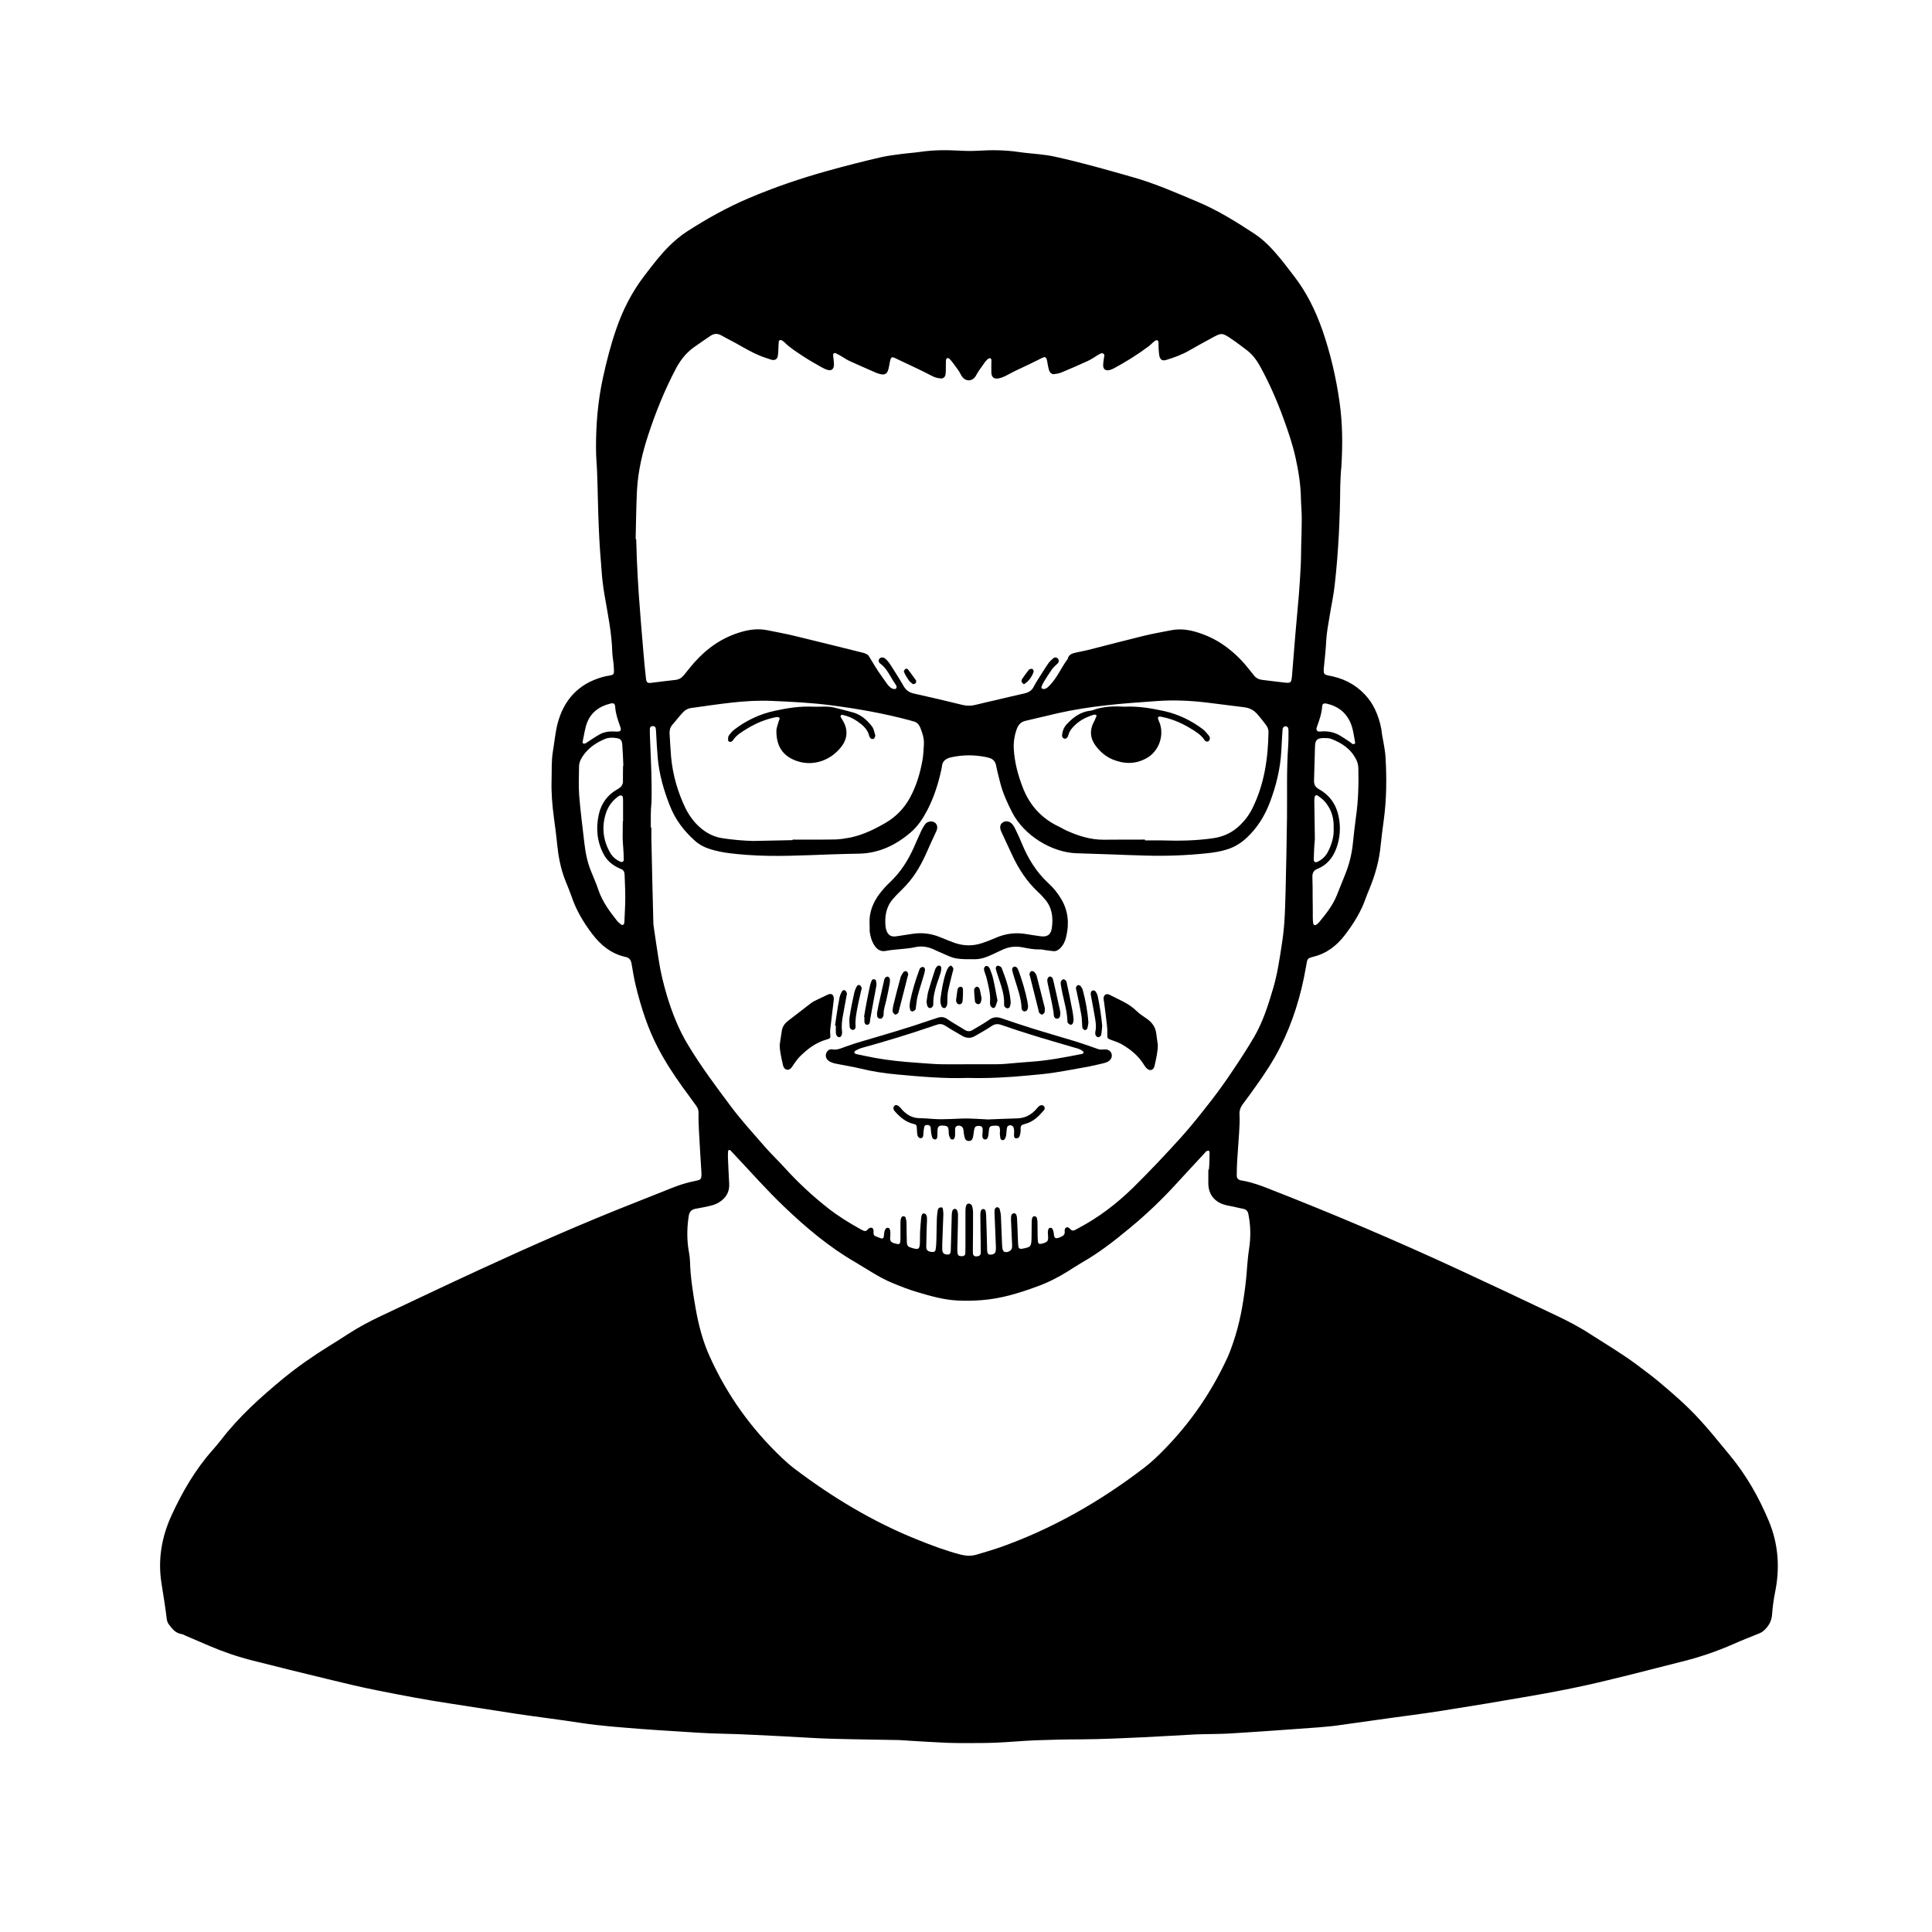 <?xml version="1.0" encoding="utf-8"?>
<!-- Generator: Adobe Illustrator 26.1.0, SVG Export Plug-In . SVG Version: 6.00 Build 0)  -->
<svg version="1.1" id="Layer_1" xmlns="http://www.w3.org/2000/svg" xmlns:xlink="http://www.w3.org/1999/xlink" x="0px" y="0px"
	 viewBox="0 0 1400 1400" style="enable-background:new 0 0 1400 1400;" xml:space="preserve">
<g id="YTdj0p_00000087381763991816998600000014683930293720435595_">
	<g>
		<path d="M971.2,351.9c-0.2,24-1.3,48-4,71.8c-0.8,7.6-2.5,15.1-3.7,22.7c-1,6.1-2.2,12.2-2.5,18.3c-0.3,6.5-1.1,12.9-1.7,19.4
			c0,0.5-0.1,1-0.1,1.5c0,2.6,0.5,3.2,2.9,3.8c1.3,0.3,2.6,0.5,3.9,0.8c10.3,2.4,18.8,7.6,25.4,15.8c2.7,3.4,4.8,7.2,6.4,11.3
			c1.9,4.8,3.2,9.8,3.7,15c0.2,1.7,0.6,3.3,0.9,4.9c0.6,3.8,1.4,7.6,1.6,11.4c0.9,15.3,0.8,30.6-1.3,45.9
			c-0.8,5.9-1.6,11.9-2.2,17.9c-1,11.1-4,21.6-8.2,31.8c-0.8,2-1.7,4-2.4,6c-3.4,10.1-8.9,18.9-15.3,27.3c-6,7.8-13.3,13.5-23,15.8
			c-0.6,0.2-1.3,0.4-1.9,0.6c-1.5,0.3-2.3,1.3-2.6,2.7c-0.3,1.5-0.5,3-0.8,4.4c-3.5,20.2-9.4,39.5-18.6,57.8
			c-5.1,10.1-11.4,19.6-18,28.8c-3,4.2-6,8.4-9.1,12.5c-1.8,2.4-2.6,4.8-2.4,7.9c0.3,4.3-0.1,8.7-0.3,13c-0.4,6.8-1,13.6-1.4,20.4
			c-0.2,3.5-0.3,7-0.3,10.5c0,1.7,0.8,2.8,2.5,3.3c0.6,0.2,1.3,0.3,2,0.4c6.8,1.2,13.2,3.6,19.5,6.1c46.1,18,91.7,37.4,136.6,58.2
			c23.6,10.9,47.1,22,70.6,33.2c8.7,4.1,17.3,8.6,25.4,13.9c11.2,7.2,22.7,14,33.4,22c5.3,4,10.7,7.9,15.8,12.2
			c10.5,8.8,20.8,17.7,30,27.9c2.9,3.2,5.8,6.4,8.6,9.8c4.2,5,8.3,10,12.4,15c12.2,14.6,21.5,30.9,28.8,48.4
			c6.9,16.6,8.1,33.9,4.5,51.5c-1.1,5.4-1.8,10.9-2.2,16.3c-0.4,4.9-2.6,8.5-6.1,11.6c-0.9,0.8-1.9,1.4-2.9,1.8
			c-6.3,2.6-12.7,5-18.9,7.8c-12.5,5.5-25.5,9.9-38.8,13.1c-11.8,2.9-23.6,6.1-35.4,9c-11.5,2.8-22.9,5.7-34.5,8.2
			c-12.5,2.7-25.1,5.1-37.8,7.3c-21.7,3.8-43.3,7.4-65,10.8c-15.1,2.4-30.3,4.2-45.5,6.4c-10.2,1.4-20.4,2.9-30.7,4.3
			c-4.3,0.6-8.6,0.9-12.9,1.3c-11.1,0.8-22.3,1.6-33.4,2.4c-10.6,0.7-21.3,1.5-31.9,2.1c-7.8,0.4-15.7,0.3-23.5,0.6
			c-12.1,0.6-24.3,1.4-36.4,2c-15.6,0.7-31.3,1.5-47,1.6c-11.2,0-22.3,0.3-33.5,0.7c-9.3,0.4-18.6,1.3-27.9,1.7
			c-7.2,0.3-14.3,0.3-21.5,0.3c-4.8,0-9.7,0-14.5-0.2c-9-0.4-18-1-26.9-1.5c-2.7-0.2-5.3-0.4-8-0.5c-16.8-0.3-33.7-0.5-50.5-1
			c-10.3-0.3-20.6-1.1-30.9-1.6c-15.5-0.7-31-1.7-46.4-2c-11.5-0.2-23-1.1-34.4-1.8c-8-0.5-16-1-23.9-1.6
			c-14.9-1.2-29.9-2.2-44.7-4.5c-15.3-2.4-30.7-4.2-46-6.5c-15.5-2.3-30.9-4.9-46.4-7.2c-18.3-2.7-36.5-6.2-54.6-9.8
			c-12.1-2.4-24.1-5.3-36-8.2c-18-4.3-35.9-8.8-53.8-13.3c-10.8-2.7-21.4-6.3-31.7-10.7c-5.7-2.4-11.3-4.9-17-7.3
			c-1.1-0.5-2.1-1.1-3.3-1.3c-4.4-0.7-6.8-3.9-9.2-7.1c-0.8-1.1-1.4-2.7-1.5-4.2c-1-8.6-2.5-17.1-3.8-25.7
			c-2.7-17.1,0.2-33.6,7.4-49.2c7.8-17,17.2-33.1,29.7-47.2c2.1-2.4,4.2-4.8,6.1-7.3c12.9-16.8,28.5-30.8,44.7-44.2
			c10.6-8.7,21.8-16.5,33.4-23.7c4.7-2.9,9.3-5.8,13.9-8.8c7.7-5,15.8-9.3,24.1-13.2c24-11.3,47.9-22.7,72-33.8
			c36.9-17,74.1-33.4,112-48.3c9-3.5,18-7.2,26.9-10.7c5.3-2.1,10.7-3.8,16.3-4.9c1-0.2,2-0.4,2.9-0.7c1-0.3,1.7-1.1,1.8-2.2
			c0.1-1,0.2-2,0.1-3c-0.6-10.1-1.3-20.3-1.8-30.4c-0.2-4.3-0.4-8.6-0.3-13c0.1-2.2-0.7-3.9-1.9-5.5c-3.2-4.5-6.5-8.9-9.7-13.3
			c-6.5-9.1-12.6-18.4-17.8-28.4c-7.4-14.1-12.2-29.2-16-44.6c-1.3-5.3-2.2-10.8-3.1-16.2c-0.5-2.8-1.5-4.5-4.5-5.1
			c-10.3-2.3-17.8-8.4-24.1-16.7c-6.2-8.2-11.4-16.8-14.7-26.5c-1.5-4.2-3.2-8.4-4.9-12.6c-3.3-8.4-4.9-17.3-5.8-26.2
			c-0.6-6.3-1.5-12.6-2.3-18.8c-1.2-9.1-2-18.2-1.7-27.4c0.2-7-0.2-14,1-21c1.1-6.6,1.7-13.3,3.3-19.7c4.5-17.3,15.1-29,32.6-33.9
			c0.8-0.2,1.6-0.4,2.4-0.6c6.3-1.2,6.2-0.2,5.7-7.8c-0.2-3.2-0.9-6.3-1-9.4c-0.4-14.2-3.3-28.1-5.7-42c-0.9-5.4-1.6-10.9-2-16.4
			c-0.9-10.8-1.7-21.6-2.1-32.4c-0.6-13.2-0.7-26.3-1.2-39.5c-0.2-5.7-0.8-11.3-0.8-17c-0.1-17.5,1.3-34.9,5.1-52.1
			c2.6-11.9,5.6-23.6,9.6-35.1c4.8-14,11.5-27,20.5-38.7c5.6-7.3,11.1-14.6,17.6-21.1c4.2-4.1,8.6-7.9,13.5-11
			c14.2-9.1,28.8-17.3,44.4-23.9c18.6-7.9,37.6-14.4,57.1-19.8c12.9-3.6,25.8-6.9,38.8-9.9c4.5-1,9.2-1.6,13.8-2.2
			c5-0.7,10-1,14.9-1.7c9-1.3,17.9-1.4,26.9-0.9c5,0.3,10,0.4,15,0.1c9.7-0.6,19.3-0.5,28.9,0.9c5.1,0.8,10.3,1.1,15.4,1.7
			c3.6,0.4,7.3,0.9,10.9,1.7c19.2,4.2,38.1,9.6,57,15c16.1,4.6,31.3,11.3,46.7,17.8c14.5,6.1,27.8,14.4,40.9,23
			c7,4.6,12.8,10.7,18.1,17.1c3.6,4.3,7,8.9,10.5,13.4c9.2,11.8,15.7,25.1,20.7,39.2c5.9,17.1,10,34.6,12.5,52.4
			c2.2,15.5,2.3,31.2,1.3,46.9C971.5,342.9,971.4,347.4,971.2,351.9z M460.6,390.6c0.1,0,0.3,0,0.4,0c0.2,5,0.3,10,0.5,15
			c0.4,8.5,0.8,17,1.4,25.4c1,14.1,2.2,28.2,3.4,42.3c0.5,6.1,1.1,12.3,1.8,18.4c0.3,2.8,1.1,3.5,3.9,3.1c5.8-0.7,11.6-1.5,17.4-2.1
			c2.7-0.3,4.6-1.5,6.3-3.6c2.4-3,4.8-6,7.3-8.9c9.4-10.6,20.6-18.4,34.3-22.3c6.2-1.8,12.4-2.5,18.8-1.2c6.9,1.4,13.7,2.6,20.5,4.3
			c15.7,3.8,31.4,7.7,47.1,11.6c1.1,0.3,2.3,0.5,3.4,1c0.9,0.4,1.9,0.9,2.4,1.7c2.3,3.6,4.4,7.4,6.8,11c2.2,3.3,4.6,6.5,6.9,9.8
			c0.6,0.8,1.3,1.5,2.1,2.1c1.5,1.2,3.5,1.5,4.1,0.6c0.8-1.2-0.1-2.3-0.7-3.2c-3.5-5-5.7-11-10.9-14.8c-1.3-0.9-1.3-2.5-0.5-3.5
			c0.9-1,2.3-1.2,3.6-0.4c0.7,0.4,1.4,1,1.9,1.6c1,1.1,1.9,2.3,2.7,3.6c3.1,4.9,6.3,9.8,9.2,14.9c1.7,3,3.9,4.7,7.2,5.5
			c11.9,2.6,23.7,5.4,35.5,8.3c3.2,0.8,6.2,0.8,9.4,0c4.5-1.1,9.1-2.2,13.6-3.2c7.3-1.7,14.6-3.5,21.9-5.1c3.2-0.7,5.5-2.2,6.9-5.1
			c0.8-1.6,1.8-3.2,2.8-4.8c2.5-3.9,4.9-7.9,7.6-11.8c1-1.5,2.4-2.7,3.8-3.9c1-0.8,2.4-0.5,3.2,0.3c0.9,1,0.8,2.6-0.2,3.6
			c-0.3,0.4-0.8,0.6-1.1,1c-1,1.1-2.2,2-3,3.2c-2,2.9-3.9,5.8-5.7,8.8c-0.7,1.1-1.3,2.3-1.8,3.6c-0.5,1.1,0.3,1.9,1.5,1.9
			c2-0.1,3.2-1.5,4.5-2.8c5.4-5.6,8.3-12.9,12.9-19c0.7-3.2,3.2-4,5.9-4.6c3.7-0.8,7.5-1.5,11.2-2.5c12.6-3.2,25.2-6.5,37.8-9.6
			c6.6-1.6,13.4-2.8,20.1-4.1c5.7-1.1,11.3-0.6,16.8,0.9c8,2.2,15.3,5.6,22,10.4c6.1,4.4,11.6,9.5,16.3,15.4c1.6,2,3.2,3.8,4.7,5.8
			c1.6,2.2,3.7,3.2,6.3,3.5c5,0.6,9.9,1.2,14.9,1.8c5.8,0.7,6.1,0.6,6.6-5.5c0.8-9.5,1.5-18.9,2.3-28.4c0.8-9.8,1.8-19.6,2.6-29.4
			c0.5-6.6,1-13.3,1.3-19.9c0.3-5.3,0.3-10.7,0.4-16c0.2-6.5,0.4-13,0.4-19.5c0-5-0.5-10-0.6-15c-0.2-9.9-1.8-19.6-3.9-29.2
			c-2.1-9.5-5.2-18.6-8.5-27.7c-4.9-13.5-10.6-26.6-17.6-39.2c-2.3-4.1-5.2-7.8-8.9-10.7c-3.7-2.8-7.4-5.7-11.3-8.3
			c-7.1-4.8-7.2-4.7-14.9-0.5c-5.4,2.9-10.8,5.9-16.2,9c-5.1,2.9-10.6,4.9-16.2,6.6c-2.9,0.9-4.4,0-5.1-3c-0.3-1.6-0.4-3.3-0.5-5
			c-0.1-1.5,0-3-0.1-4.5c-0.1-1.8-1.2-2.3-2.7-1.2c-1.6,1.2-2.9,2.7-4.5,3.9c-7.9,5.9-16.2,11.1-24.9,15.8c-1.2,0.6-2.4,1.2-3.7,1.4
			c-2.6,0.6-4.3-0.7-4.3-3.4c0-1.6,0.3-3.3,0.5-5c0.1-1.3,1-2.8-0.5-3.6c-1.3-0.7-2.5,0.4-3.7,1c-0.9,0.5-1.7,1.1-2.5,1.6
			c-1.7,1-3.4,2.1-5.2,2.9c-6.2,2.8-12.5,5.6-18.8,8.2c-1.7,0.7-3.5,1-5.3,1.2c-1.6,0.2-2.9-0.8-3.5-2.3c-0.5-1.2-0.7-2.5-1-3.8
			c-0.3-1.1-0.3-2.3-0.6-3.4c-0.7-3.1-1.4-3.4-4.1-2c-2.8,1.4-5.7,2.8-8.5,4.2c-3.6,1.7-7.2,3.4-10.8,5.1c-2.4,1.2-4.7,2.5-7.1,3.7
			c-1.5,0.7-3.1,1.3-4.7,1.6c-3.3,0.6-5.1-0.8-5.2-4.2c-0.1-2.5,0-5,0-7.5c0-1.1,0.4-2.7-1.1-2.9c-0.9-0.1-2,1-2.7,1.8
			c-0.9,0.9-1.6,2.1-2.4,3.2c-1.6,2.3-3.4,4.6-4.7,7.1c-2.5,5.1-8.4,5.4-11.2-0.2c-1.3-2.7-3.2-5-5-7.5c-1-1.4-2-2.7-3.2-3.9
			c-0.4-0.4-1.3-0.7-1.7-0.6c-0.5,0.2-0.9,1-0.9,1.6c-0.1,2-0.1,4-0.1,6c0,1.3,0,2.7-0.2,4c-0.3,2.2-1.6,3.4-3.8,3.1
			c-1.9-0.2-4-0.7-5.7-1.6c-7.7-4-15.5-7.7-23.3-11.3c-6.6-3.1-6.7-4.4-8.1,3.9c-1,6.2-3.1,7.3-9,5.1c-0.2-0.1-0.3-0.1-0.5-0.2
			c-6.4-2.8-12.8-5.6-19.2-8.5c-2.1-1-4-2.3-6-3.5c-1.3-0.7-2.6-1.5-3.9-2.1c-1.1-0.5-2,0.2-2,1.4c0.1,1.2,0.3,2.3,0.4,3.5
			c0.1,1.3,0.3,2.7,0.2,4c-0.2,2.6-1.9,3.9-4.4,3.2c-1.6-0.4-3.1-1.2-4.6-2c-4.2-2.4-8.4-4.7-12.5-7.4c-5-3.3-10.1-6.4-14.4-10.7
			c-0.7-0.7-1.6-1.3-2.5-1.6c-0.4-0.1-1.5,0.4-1.5,0.7c-0.2,1.5-0.2,3-0.3,4.5c-0.1,2.2-0.1,4.3-0.5,6.5c-0.4,2.3-2.2,3.2-4.5,2.6
			c-0.8-0.2-1.6-0.5-2.4-0.8c-7.1-2.1-13.5-5.5-19.9-9.2c-4.6-2.7-9.4-5-14-7.6c-2.8-1.6-5.4-1.5-8,0.3c-4.1,2.8-8.3,5.6-12.3,8.5
			c-5.5,4-9.5,9.2-12.7,15.2c-8.1,15.4-14.6,31.4-20,47.9c-4.3,13-7.4,26.3-8.2,40.1C461,367.2,460.9,378.9,460.6,390.6z
			 M471.6,599.7c0.1,0,0.2,0,0.4,0c0,2.5,0,5,0,7.5c0.4,20,0.9,40,1.4,60c0,1.7,0.1,3.3,0.4,5c1.1,7.7,2.3,15.5,3.5,23.2
			c1.3,8.8,3.4,17.3,5.9,25.8c3.8,12.6,8.6,24.9,15.5,36.2c9.2,15.3,19.9,29.6,30.6,43.9c7.8,10.5,16.8,20.3,25.4,30.2
			c4.4,5,9.3,9.6,13.7,14.5c9.6,10.6,20.1,20.4,31.4,29.3c7.5,5.9,15.6,10.9,23.9,15.5c0.6,0.3,1.2,0.6,1.8,0.9
			c1.2,0.6,2.2,0.5,3.1-0.6c0.3-0.4,0.7-0.8,1.1-1c1.5-1,3-0.4,3.3,1.4c0.1,0.8-0.1,1.7,0,2.5c0.1,0.6,0.5,1.4,1,1.6
			c1.5,0.7,3,1.3,4.6,1.8c0.9,0.3,1.7-0.3,1.8-1.2c0.2-1.1,0.2-2.3,0.4-3.5c0.2-0.8,0.5-1.6,1-2.3c0.6-1,2.5-0.9,2.9,0.2
			c0.3,0.7,0.5,1.6,0.5,2.4c0,1.5-0.1,3-0.2,4.5c0,1.5,0.7,2.6,2.1,3.1c1.1,0.4,2.2,0.7,3.4,0.9c0.9,0.2,1.7-0.3,1.8-1.3
			c0.2-1.1,0.2-2.3,0.2-3.5c0-3.7,0-7.3,0-11c0-1.1,0.2-2.3,0.6-3.4c0.2-0.5,1-1,1.6-1c0.5,0,1.4,0.5,1.5,0.9
			c0.4,1.2,0.6,2.6,0.7,3.9c0.1,4.5,0,9,0.2,13.5c0.1,3.3,0.8,3.9,4,4.8c4.6,1.3,5.3,0.8,5.5-3.9c0.1-2.5,0-5,0.1-7.5
			c0.2-3.5,0.5-7,0.8-10.5c0.1-0.8,0.3-1.6,0.6-2.4c0.2-0.4,0.8-0.8,1.2-0.8c0.6,0,1.4,0.3,1.7,0.8c0.4,0.6,0.7,1.5,0.7,2.3
			c0.1,1.7,0,3.3-0.1,5c-0.1,5.3-0.4,10.7-0.4,16c0,2.6,1.2,3.6,4.2,3.8c1.9,0.2,2.6-0.5,2.8-3.2c0.3-2.5,0.3-5,0.4-7.5
			c0.1-4.7,0.1-9.3,0.3-14c0.1-1.8,0.3-3.6,0.6-5.4c0.1-0.6,0.4-1.3,0.9-1.7c0.4-0.4,1.2-0.5,1.8-0.5c0.4,0,1,0.5,1,0.9
			c0.2,1.3,0.4,2.6,0.4,3.9c-0.2,6.3-0.5,12.7-0.7,19c-0.1,2.3-0.2,4.7-0.1,7c0.1,2.4,1.4,3.4,4,3.4c1.5,0,2.1-0.9,2.2-3.2
			c0-0.3,0-0.7,0-1c0.2-8.3,0.5-16.6,0.7-25c0-1,0.2-2,0.6-2.9c0.2-0.5,1-1,1.6-1c0.5,0,1.4,0.4,1.6,0.9c0.4,1,0.7,2.2,0.7,3.3
			c0,4.2-0.1,8.3-0.2,12.5c-0.1,4.2-0.2,8.3-0.3,12.5c0,1,0.1,2,0.2,3c0.2,1.5,1.1,2.1,2.9,2.1c1.7,0,2.7-0.6,2.7-2.2
			c0.1-2.8,0.1-5.7,0.1-8.5c0-7.3,0-14.7,0-22c0-1.3,0.1-2.7,0.5-3.9c0.3-1,1.2-1.8,2.3-1.5c0.7,0.2,1.7,0.8,1.9,1.4
			c0.5,1.6,0.8,3.2,0.8,4.9c0,7.7,0,15.3-0.1,23c0,2.2-0.1,4.3,0,6.5c0.1,1.9,1.1,2.6,3,2.4c1.8-0.2,2.7-0.9,2.7-2.9
			c0-5.5-0.1-11-0.2-16.5c0-3.7-0.1-7.3-0.1-11c0-1,0.2-2,0.5-2.9c0.2-0.5,1-1,1.5-1c0.5,0,1.4,0.4,1.6,0.9c0.4,1.2,0.6,2.6,0.6,3.9
			c0.3,8.2,0.5,16.3,0.7,24.5c0,0.5,0,1,0.1,1.5c0.2,1.9,1.2,2.5,3.1,2.2c2.1-0.3,2.9-1.1,3.1-3.2c0.1-1.3,0.1-2.7,0-4
			c-0.3-7.3-0.6-14.6-0.9-22c0-1.2-0.1-2.4,0.1-3.5c0.2-0.7,1-1.5,1.6-1.6c0.6-0.1,1.8,0.5,1.9,1.1c0.5,1.7,0.9,3.5,1,5.3
			c0.3,6.7,0.5,13.3,0.8,20c0.1,1.3,0.1,2.7,0.4,4c0.1,0.6,0.5,1.3,0.9,1.7c1.9,1.3,5.7-0.4,5.9-2.6c0.2-1.5,0.1-3,0-4.5
			c-0.2-5.3-0.5-10.7-0.7-16c-0.1-3.2,0.5-4.3,2-4.6c1.4-0.2,2.3,1,2.4,4.2c0.3,4.8,0.4,9.7,0.6,14.5c0.1,1.7,0.1,3.3,0.3,5
			c0.2,1.7,1,2.3,2.8,2c6.2-1.2,6.6-1.4,6.8-7.7c0.1-3.8,0-7.7,0.1-11.5c0-1.2,0.1-2.3,0.5-3.4c0.1-0.5,1-1,1.5-1
			c0.5,0,1.4,0.5,1.6,0.9c0.4,1.1,0.6,2.3,0.6,3.4c0.1,3.5,0,7,0.1,10.5c0,1.3,0.1,2.7,0.3,4c0.1,1,0.9,1.4,1.8,1.3
			c0.8-0.1,1.6-0.3,2.4-0.6c2.6-0.9,3.2-1.7,3.1-4.4c0-1.2-0.2-2.3-0.2-3.5c0-0.8,0.2-1.6,0.5-2.4c0.2-0.4,0.8-0.8,1.1-0.8
			c0.6,0,1.5,0.2,1.7,0.7c0.5,1,0.9,2.2,1,3.3c0.2,4.3,1.8,4,4.7,2.8c2-0.8,3.6-1.8,3.2-4.4c-0.1-0.5,0.1-1,0.2-1.5
			c0.3-1,1.5-1.6,2.4-1.1c0.6,0.3,1.1,0.7,1.5,1.2c1.1,1.3,2.3,1.2,3.6,0.5c0.7-0.4,1.5-0.8,2.2-1.2c14.6-7.7,27.6-17.6,39.3-29
			c12.1-11.9,23.8-24.3,35.2-36.9c7.9-8.8,15.2-18.1,22.5-27.5c5.4-7,10.5-14.2,15.4-21.6c5.2-7.7,10.3-15.6,15-23.6
			c6.4-11,10.2-23.1,13.8-35.3c3-10.1,4.5-20.5,6.1-30.8c0.9-5.7,1.6-11.5,2-17.3c0.5-7.6,0.7-15.3,0.9-23c0.4-17.5,0.8-35,1-52.5
			c0.2-17.5-0.4-35,0.9-52.5c0.2-3.2,0.2-6.3,0.2-9.5c0-1,0-2-0.3-3c-0.2-0.5-0.9-1.1-1.4-1.2c-0.7,0-1.8,0.2-2.1,0.8
			c-0.5,0.8-0.6,1.9-0.6,2.9c-0.3,4.7-0.6,9.3-0.8,14c-0.7,12.9-3.7,25.3-8.3,37.4c-3.7,9.8-9.1,18.5-16.8,25.7
			c-4,3.7-8.4,6.5-13.5,8.2c-4.9,1.6-10,2.5-15.2,3c-14.8,1.6-29.6,2.1-44.4,1.7c-8.7-0.2-17.3-0.6-26-0.9
			c-8.2-0.3-16.3-0.5-24.5-0.8c-17.8-0.7-37.8-12.9-46.4-29.7c-3.6-7-6.8-14.1-8.7-21.7c-1-4-2.1-8.1-2.9-12.2c-0.6-3-2.2-4.7-5-5.5
			c-0.6-0.2-1.3-0.4-1.9-0.5c-8.4-1.8-16.9-1.8-25.3,0c-3.9,0.8-6.9,2.6-7.1,7.1c-0.1,0.8-0.3,1.6-0.5,2.5c-2.2,10-5.3,19.6-10,28.7
			c-3.2,6.1-6.9,11.8-12.2,16.3c-10.8,9.2-23.1,15.1-37.6,15.3c-6.5,0.1-13,0.3-19.5,0.5c-20.5,0.7-41,1.9-61.4,0.4
			c-8.8-0.7-17.6-1.4-26.1-4c-4.4-1.3-8.4-3.3-11.8-6.4c-7.8-7-14-15.1-17.9-25c-4.5-11.4-7.9-23-8.9-35.2c-0.5-5.6-0.8-11.3-1.1-17
			c-0.1-1.3-0.1-2.7-0.3-4c-0.2-1.3-1.3-1.9-2.6-1.7c-1.2,0.2-1.7,1-1.7,2.1c0,2.8,0,5.7,0.2,8.5c0.6,14.8,1.4,29.6,1,44.5
			C471.4,587.7,471.6,593.7,471.6,599.7z M875.6,847.6c0.1,0,0.3,0,0.4,0c0.1-1.3,0.3-2.7,0.3-4c0.1-2.8,0.2-5.7,0.2-8.5
			c0-0.4-0.3-1.3-0.6-1.3c-0.6,0-1.2,0.2-1.8,0.5c-0.4,0.2-0.7,0.7-1,1.1c-6.9,7.5-13.9,14.9-20.7,22.4
			c-10.5,11.5-21.6,22.1-33.6,32c-11.1,9.2-22.3,18-34.8,25.1c-3.6,2.1-7.1,4.4-10.6,6.6c-6.8,4.2-14,7.9-21.5,10.6
			c-13,4.8-26.2,8.9-40.1,10c-6,0.5-12,0.6-18,0.3c-9.9-0.5-19.4-3.2-28.8-6c-6.2-1.8-12.3-4.2-18.3-6.7c-9.6-3.9-18.1-9.9-27-15.1
			c-19-11-35.7-25.1-51.5-40.2c-12.5-11.9-24-25-35.9-37.6c-1-1.1-2-2.2-3.1-3.3c-0.4-0.4-1.6-0.1-1.6,0.6c-0.1,1.6-0.2,3.3-0.1,5
			c0.3,6.2,0.5,12.3,0.9,18.5c0.4,6.2-2.4,10.6-7.4,13.7c-1.8,1.1-3.9,1.9-6,2.4c-3.5,0.9-7.2,1.5-10.8,2.2c-3,0.5-4.6,2-5.1,5.2
			c-1.2,7.6-1.4,15.2-0.4,22.9c0.5,3.3,1.2,6.6,1.3,9.9c0.3,11.4,2.1,22.6,4,33.7c2.1,12.2,5.2,24.2,10.3,35.4
			c12.6,28,30.2,52.5,52.5,73.6c2.8,2.6,5.7,5.2,8.7,7.5c27.6,20.9,57.1,38.7,89.3,51.6c10.2,4.1,20.5,8,31.2,10.8
			c4,1,7.9,1.2,11.8,0c5.4-1.6,10.9-3.2,16.2-5c38.4-13.5,73.3-33.5,105.5-58.2c2.6-2,5.1-4.2,7.6-6.5
			c22.3-21.1,39.8-45.6,52.6-73.6c1.5-3.3,2.7-6.8,3.9-10.3c4.6-13.3,7.1-27.1,8.8-41c0.9-6.8,1.2-13.6,1.9-20.4
			c0.4-4.1,1.2-8.3,1.5-12.4c0.5-6.5,0.1-13-1.2-19.4c-0.4-2.1-1.5-3.2-3.5-3.7c-2.4-0.5-4.9-1-7.3-1.6c-2.3-0.5-4.6-0.8-6.8-1.5
			c-7.4-2.3-11.5-8-11.4-15.7C875.6,854.3,875.6,850.9,875.6,847.6z M574.4,608.8c0-0.1,0-0.3,0-0.4c10.3,0,20.6,0.1,31-0.1
			c3.5-0.1,6.9-0.7,10.4-1.3c9.4-1.9,18-6.1,26.2-10.9c7.3-4.3,13.1-10.3,17.2-17.7c4.8-8.7,7.6-18.1,9.3-27.8
			c0.6-3.8,0.8-7.6,1-11.4c0.2-4.2-1.1-8.2-2.7-12.1c-1-2.3-2.5-3.9-5-4.4c-0.8-0.2-1.6-0.5-2.4-0.7c-19-5.1-38.3-8.5-57.8-11
			c-14.1-1.8-28.2-2.5-42.3-3.1c-19.6-0.9-38.8,2.5-58.1,5.1c-2.6,0.3-4.8,1.5-6.5,3.4c-2.6,2.8-4.9,5.9-7.4,8.7
			c-1.7,1.9-2.2,4-2.1,6.5c0.4,5.6,0.6,11.3,1.1,16.9c1.2,12.9,4.7,25.2,10.3,36.9c1.9,3.9,4.3,7.5,7.2,10.8
			c5.3,5.8,11.7,10,19.6,11.2c7.4,1.1,14.9,1.8,22.4,2C555.1,609.3,564.7,608.9,574.4,608.8z M829.7,608.4c0,0.2,0,0.4,0,0.6
			c4.2,0,8.3-0.1,12.5,0c12.3,0.4,24.6,0.2,36.9-1.6c6.2-0.9,11.8-3.1,16.8-7.1c5-4.1,8.9-9,11.7-14.7c8.6-17.4,11.3-36.1,11.6-55.3
			c0-1.4-0.5-3-1.3-4.2c-2.1-3-4.4-5.8-6.8-8.6c-2.5-2.9-5.6-4.5-9.5-5c-8.8-1-17.5-2.3-26.3-3.3c-12.3-1.5-24.6-2.1-36.9-1.2
			c-12.3,0.9-24.6,1.7-36.8,3.1c-11.7,1.3-23.4,3.1-35,5.7c-7.8,1.8-15.5,3.7-23.3,5.5c-3.3,0.7-5.2,2.6-6.4,5.7
			c-1.7,4.6-2.5,9.3-2.3,14.2c0.5,10.1,3.1,19.7,6.8,29.1c4.9,12.4,13.4,21.7,25.5,27.5c2,0.9,3.8,2.1,5.8,3
			c8.6,3.9,17.4,6.7,26.9,6.7C809.7,608.4,819.7,608.4,829.7,608.4z M451.5,554.8c0.1,0,0.1,0,0.2,0c-0.2-5.2-0.4-10.3-0.8-15.5
			c-0.3-3.1-1.4-4.1-4.4-4.5c-2.7-0.4-5.4-0.4-7.9,0.6c-6.1,2.5-11.5,6-15.5,11.4c-1.9,2.6-3.5,5.4-3.5,8.7c-0.1,7-0.4,14,0.1,21
			c0.9,11.6,2.5,23.2,3.8,34.8c0.8,7,2.2,13.8,4.9,20.3c1.8,4.5,3.8,8.9,5.3,13.5c2.9,8.4,8,15.3,13.4,22.1c0.8,1,1.9,1.9,2.9,2.7
			c0.9,0.7,2.1,0.3,2.3-0.8c0.1-0.7,0.2-1.3,0.2-2c0.2-5.5,0.6-11,0.6-16.5c0-5.7-0.3-11.3-0.5-17c-0.1-1.9-0.8-3.2-2.6-3.9
			c-1.1-0.4-2.1-0.9-3.2-1.5c-3.9-2.1-7.1-5-9.2-8.9c-5-9.2-5.9-19-3.7-29.1c1.8-8,6.3-14.3,13.6-18.3c2.8-1.6,4.2-3.4,3.9-6.7
			C451.3,561.9,451.5,558.3,451.5,554.8z M951.2,650.6C951.2,650.6,951.2,650.6,951.2,650.6c0.1,4.8,0.1,9.6,0.1,14.5
			c0,1.3,0.1,2.7,0.3,4c0.2,1.2,1.3,1.7,2.2,1c0.7-0.5,1.4-1,1.9-1.6c5-6.1,9.9-12.1,12.9-19.5c2.1-5.2,4.2-10.5,6.3-15.7
			c2.8-7,4.6-14.2,5.4-21.7c0.7-6.6,1.4-13.2,2.3-19.8c1.7-11.7,2-23.5,1.7-35.3c-0.1-2-0.5-3.9-1.4-5.8
			c-3.8-7.9-10.5-12.3-18.3-15.3c-1.6-0.6-3.6-0.6-5.4-0.6c-4.8,0.1-6.2,1.4-6.3,6.3c-0.3,8.1-0.4,16.3-0.7,24.4
			c-0.1,3,0.9,4.9,3.6,6.4c7.9,4.4,12.6,11.3,14.3,20.1c1.5,7.7,1,15.2-1.7,22.6c-2.5,6.9-6.8,12.2-13.7,15
			c-2.8,1.1-3.7,2.9-3.7,5.7C951.2,640.3,951.2,645.4,951.2,650.6z M966.4,599.7c0-0.6,0-1.6,0-2.6c-0.3-6.4-2.5-12-6.8-16.7
			c-1.3-1.4-3-2.6-4.6-3.8c-1.2-0.8-2.2-0.2-2.4,1.3c-0.1,0.8-0.2,1.7-0.2,2.5c0.1,9.1,0.3,18.3,0.4,27.4c0,1.7-0.3,3.3-0.4,5
			c-0.2,3.3-0.3,6.6-0.4,10c0,1.8,1.1,2.4,2.7,1.7c3.4-1.6,6-4.1,7.7-7.5C965.1,611.6,966.8,606.1,966.4,599.7z M451.3,595.2
			c0.1,0,0.2,0,0.2,0c0-4.8,0-9.6,0-14.5c0-1.2,0-2.3-0.3-3.5c-0.1-0.4-1-0.9-1.5-0.8c-0.8,0.1-1.5,0.6-2.2,1.1
			c-3.8,2.9-6.6,6.6-8.2,11.1c-3.4,10-2.5,19.7,2.6,28.9c1.7,3.1,4.3,5.5,7.6,6.9c1.3,0.6,2.5,0,2.5-1.4c0-3-0.2-6-0.4-9
			c-0.1-2.2-0.4-4.3-0.4-6.5C451.2,603.5,451.3,599.3,451.3,595.2z M982,538.1c-1-5.1-1.5-10.5-3.8-15.3
			c-3.4-7.1-9.2-11.2-16.8-12.9c-2.1-0.5-3.2,0.1-3.3,1.9c-0.3,5.2-2.1,10.1-3.8,14.9c-0.2,0.6-0.5,1.3-0.3,1.9
			c0.1,0.5,0.6,1.3,1.1,1.4c0.9,0.2,2,0.1,3,0c4.6-0.3,8.9,0.7,12.9,3c2.4,1.5,4.8,3,7.1,4.6c0.7,0.5,1.3,1.1,2,1.5
			c0.4,0.2,0.9,0.1,1.3,0C981.8,539,981.9,538.5,982,538.1z M445.4,530.1c1.2,0,2.3,0.1,3.4-0.1c0.5-0.1,1.1-0.9,1.1-1.4
			c0-0.8-0.3-1.6-0.6-2.4c-1.6-4.5-3.2-9.1-3.5-13.9c-0.2-2.5-1.1-3.1-3.7-2.4c-7.7,1.9-13.7,6.2-16.6,13.6c-1.7,4.4-2.3,9.3-3.3,14
			c-0.1,0.4,0.1,1.2,0.4,1.3c0.5,0.1,1.3,0.1,1.8-0.2c3.1-1.9,6-4.1,9.2-5.9C437.1,530.5,441.1,529.8,445.4,530.1z"/>
		<path d="M663.8,494.5c-0.1,0.7-1.8,1.7-2.6,1c-1-0.8-2.1-1.7-2.8-2.7c-1.3-1.9-2.5-3.9-3.4-6c-0.2-0.4,0.5-1.5,1-2
			c0.3-0.3,1.5-0.3,1.8,0.1c2.1,2.7,4.1,5.5,6.1,8.3C663.9,493.4,663.8,493.8,663.8,494.5z"/>
		<path d="M741.6,495.7c-0.4-0.5-1-1-1.3-1.7c-0.2-0.5,0-1.4,0.3-1.9c1.6-2.3,3.2-4.6,5-6.8c0.4-0.5,1.5-0.7,2.2-0.6
			c0.9,0.1,1.5,1.4,1.1,2.4c-1.2,3.3-3.2,6.2-6.1,8.2C742.6,495.6,742.3,495.6,741.6,495.7z"/>
		<path d="M630.1,668.9c-0.3-8.1,2.6-15,7.3-21.3c2.3-3,4.9-5.9,7.7-8.5c7.5-7.1,12.9-15.6,17.1-25c1.8-4.1,3.6-8.2,5.5-12.3
			c0.7-1.5,1.6-2.9,2.5-4.3c0.9-1.3,2.2-2,3.8-2.2c3.2-0.4,5.6,1.9,5.1,5.1c-0.2,1.1-0.7,2.2-1.2,3.2c-2,4.4-4.1,8.7-6,13.2
			c-3.9,8.9-8.5,17.3-15.1,24.5c-1.8,2-3.7,3.8-5.6,5.7c-1.4,1.4-2.8,2.9-4.1,4.4c-5.1,5.8-6.1,12.8-5.4,20.1c0.1,1,0.4,2,0.7,2.9
			c1.3,3.4,3.4,4.6,7,4.1c4-0.6,7.9-1.2,11.8-1.8c7.1-1.1,13.9-0.2,20.5,2.6c3.4,1.4,6.8,2.8,10.2,4c6.7,2.3,13.4,2.3,20.1,0
			c3.2-1.1,6.3-2.3,9.3-3.6c7.2-3.2,14.7-4.2,22.5-2.8c3.3,0.6,6.6,1,9.9,1.5c5,0.8,7.8-0.9,8.5-5.9c1.1-7.7,0.2-15-5.2-21.1
			c-1.6-1.9-3.3-3.7-5.2-5.4c-8-7.6-13.8-16.6-18.4-26.5c-2.6-5.6-5.2-11.2-7.8-16.8c-1.4-3-1-5.3,1-6.7c2.3-1.6,5.5-0.9,7.4,1.8
			c0.9,1.2,1.6,2.6,2.2,3.9c1.5,3.2,3,6.3,4.3,9.6c4.5,10.9,10.5,20.7,19.3,28.8c3.6,3.3,6.6,7,9.1,11.2c5.2,8.6,6,17.9,3.7,27.5
			c-0.7,3.1-2,6-4.3,8.3c-1.5,1.5-3.2,2.4-5.4,2.1c-1.8-0.2-3.6-0.5-5.4-0.7c-1.3-0.2-2.6-0.6-4-0.5c-4.2,0.1-8.3-0.7-12.4-1.5
			c-5.1-1-9.9-0.5-14.6,1.7c-2.7,1.3-5.5,2.5-8.2,3.8c-3.8,1.8-7.8,3.1-12,3.1c-4.3,0-8.7,0.1-12.9-0.5c-2.9-0.4-5.7-1.7-8.5-2.9
			c-2.9-1.2-5.8-2.6-8.7-3.9c-4.1-1.8-8.4-2.4-12.7-1.5c-7.2,1.6-14.6,1.4-21.8,2.8c-3.4,0.6-5.8-0.9-7.7-3.5
			c-2.3-3.2-3.3-6.9-3.8-10.7C630.2,672.9,630.2,670.9,630.1,668.9z"/>
		<path d="M701.3,781.1c-16.8,0.6-34.1-0.9-51.3-2.5c-8.8-0.8-17.5-2.1-26.1-4.2c-5.8-1.4-11.7-2.3-17.6-3.5
			c-1.1-0.2-2.3-0.5-3.4-0.9c-0.9-0.3-1.8-0.8-2.6-1.4c-1.7-1.3-2.3-3.5-1.6-5.4c0.8-1.9,2.4-3.1,4.3-2.8c3.7,0.7,6.8-0.9,10.1-2.1
			c4.2-1.5,8.5-2.9,12.8-4.1c16.3-4.8,32.6-9.5,48.7-15.1c1.7-0.6,3.5-1.2,5.2-1.7c2.6-0.8,4.8-0.3,7,1.3c4,2.7,8.2,5,12.3,7.6
			c1.9,1.2,3.7,1.3,5.6,0.1c4-2.4,8.1-4.6,11.9-7.3c2.9-2.1,5.6-2.4,8.9-1.3c7.3,2.5,14.5,4.9,21.8,7.2c10.5,3.3,21.1,6.3,31.6,9.5
			c5.1,1.6,10.1,3.3,15.1,5.1c1.8,0.7,3.4,1.2,5.3,0.9c1-0.1,2-0.1,3,0.1c3.2,0.8,4.4,4.6,2.4,7.1c-1.3,1.7-3.2,2.3-5.2,2.8
			c-3.4,0.8-6.8,1.6-10.2,2.3c-8.3,1.5-16.7,3.1-25.1,4.4c-6.2,1-12.6,1.5-18.9,2.1C730.9,780.7,716.4,781.5,701.3,781.1z
			 M701.8,771.2c6.5,0,13,0,19.5,0c2.5,0,5-0.1,7.5-0.3c6-0.5,11.9-1.1,17.9-1.5c12.5-0.8,24.7-3.2,37-5.6c0.3-0.1,0.6-0.2,0.9-0.3
			c0.7-0.3,0.8-1.1,0.2-1.6c-1.8-1.7-4.1-2.2-6.3-2.8c-10.5-3.1-21.1-6.1-31.6-9.4c-7.2-2.2-14.3-4.6-21.3-7c-2.6-0.9-4.6-0.8-7,0.8
			c-3.8,2.6-8,4.8-12,7.2c-3.2,1.9-6.3,1.7-9.4-0.1c-4-2.4-8.1-4.6-12-7.2c-2-1.3-3.9-1.7-6.1-0.9c-0.6,0.2-1.3,0.4-1.9,0.6
			c-17.3,6-34.8,11.3-52.5,16.2c-1.6,0.4-3.1,1.2-4.6,1.9c-0.5,0.3-0.8,1-1.2,1.5c0.5,0.4,0.9,1,1.5,1.1c4.6,1,9.1,1.9,13.7,2.8
			c10,1.8,20.1,2.8,30.3,3.5c6,0.4,12,1,17.9,1.1C688.8,771.3,695.3,771.2,701.8,771.2z"/>
		<path d="M565,757c0.5-3.3,1-6.5,1.5-9.8c0.4-3.2,2.1-5.6,4.6-7.5c5.5-4.3,11-8.5,16.6-12.8c0.8-0.6,1.7-1.1,2.6-1.6
			c3.1-1.5,6.3-3,9.4-4.5c2.8-1.3,4.5-0.1,4.5,3c0,1-0.2,2-0.3,3c-0.8,6.4-1.5,12.9-2.3,19.3c-0.1,1-0.1,2,0,3
			c0.3,3.1,0.3,3.4-2.7,4.2c-7.8,2.2-13.9,6.9-19.5,12.5c-1.5,1.5-2.7,3.4-4,5.1c-0.8,1.1-1.4,2.3-2.3,3.2c-1.8,1.8-4.3,1.3-5.3-1
			c-0.3-0.8-0.6-1.6-0.7-2.4C566.2,766.3,565,761.8,565,757z"/>
		<path d="M839,757.2c0,5.2-1.3,10.3-2.4,15.3c-0.8,3.3-3.7,3.9-6,1.3c-0.6-0.6-1-1.3-1.5-2c-4-6.6-9.7-11.3-16.3-15.1
			c-2.4-1.4-5.2-2.2-7.8-3.2c-2.6-1-2.6-1.2-2.6-4c0.1-2.3,0-4.6-0.3-6.9c-0.6-5.6-1.4-11.2-2.1-16.8c-0.1-0.7-0.3-1.3-0.3-2
			c-0.1-2.7,1.8-4.2,4.2-3c6.7,3.5,14,6.2,19.6,11.7c2.2,2.2,4.9,3.9,7.5,5.7c3.9,2.7,6.4,6.2,6.9,11
			C838.3,751.9,838.6,754.5,839,757.2z"/>
		<path d="M724.6,820.9c0-0.2,0-0.3,0-0.5c0.2-4.7-0.6-5-5.3-4.6c-1.7,0.2-2.3,0.8-2.6,2.5c-0.2,1-0.2,2-0.3,3c-0.1,1-0.3,2-0.6,2.9
			c-0.3,1-1.1,1.7-2.2,1.5c-1.2-0.2-1.6-1.1-1.7-2.1c-0.1-0.6,0-1.3,0-2c0.1-1,0.2-2,0.2-3c0-1.7-0.7-2.6-2.2-2.7
			c-2-0.2-3.3,0.3-3.7,1.7c-0.4,1.3-0.5,2.6-0.7,3.9c-0.2,1.1-0.3,2.3-0.7,3.4c-0.4,1.2-1.3,1.9-2.7,1.9c-1.3,0-2.3-0.5-2.8-1.7
			c-0.4-1.1-0.6-2.2-0.8-3.4c-0.2-1.3-0.2-2.7-0.6-3.9c-0.5-1.9-3.3-2.8-4.9-1.6c-0.5,0.3-0.9,1.1-0.9,1.7c-0.1,1.5,0.1,3,0,4.5
			c0,0.8-0.2,1.6-0.5,2.4c-0.4,1.1-2.3,1.3-2.9,0.2c-0.5-0.8-0.9-1.8-1.1-2.7c-0.2-1.1-0.1-2.3-0.2-3.5c-0.3-2.2-0.9-2.9-3.2-3.1
			c-4-0.4-4.9,0.4-4.9,4.7c0,1.3,0,2.7-0.2,4c-0.1,0.5-0.8,1.3-1.2,1.3c-0.7,0-1.8-0.3-2.1-0.9c-0.6-1.3-0.9-2.8-1.1-4.3
			c-0.2-1.1-0.1-2.3-0.3-3.5c-0.2-1.1-0.9-1.7-2.1-1.8c-1.1-0.1-2.2,0.2-2.5,1.2c-0.4,1.7-0.6,3.6-0.7,5.4c-0.1,1.2,0,2.4-1.4,2.9
			c-1.1,0.4-2.6-0.6-2.9-2.2c-0.3-1.5-0.3-3-0.4-4.5c-0.1-2.7-0.2-3-2.5-3.6c-5.5-1.3-9.5-4.7-13.1-8.7c-0.7-0.7-1.3-1.6-1.4-2.5
			c-0.1-0.6,0.3-1.6,0.9-2.1c0.4-0.4,1.3-0.4,1.8-0.2c0.7,0.3,1.4,0.8,2,1.4c0.8,0.8,1.5,1.8,2.3,2.6c3.1,3,6.6,5.1,11,5.3
			c3.5,0.1,7,0.3,10.5,0.6c8.7,0.7,17.3-0.4,25.9-0.3c4.2,0.1,8.3,0.4,12.5,0.6c0.5,0,1,0.1,1.5,0.1c7.2-0.3,14.3-0.6,21.5-0.8
			c5.7-0.2,10.2-2.7,13.8-6.9c0.5-0.6,1.1-1.3,1.7-1.8c1.2-1.1,2.7-1.1,3.6-0.2c0.8,0.8,0.9,2.1-0.1,3.2c-3.6,4.2-7.5,8.1-13.1,9.6
			c-0.6,0.2-1.3,0.4-1.9,0.6c-1.1,0.3-1.6,1.1-1.7,2.2c-0.1,1.2,0.1,2.3-0.1,3.5c-0.2,1.1-0.4,2.3-1,3.3c-0.3,0.6-1.3,1-2.1,1
			c-1.2,0-1.6-1-1.6-2.1c0-1.5,0.2-3,0-4.4c-0.3-2.1-1.2-2.9-2.7-3c-1.6,0-2.4,0.8-2.6,3c-0.2,1.5-0.2,3-0.4,4.5
			c-0.2,0.9-0.6,1.9-1.2,2.7c-0.7,1-2.6,0.6-2.9-0.5c-0.3-1.3-0.4-2.6-0.5-3.9C724.5,820.9,724.6,820.9,724.6,820.9z"/>
		<path d="M605.1,743.2c0.4-2.8,0.8-5.6,1.2-8.3c0.6-4.1,1.3-8.2,2.1-12.2c0.3-1.4,0.9-2.8,1.6-4.1c0.5-0.9,1.5-1.5,2.5-0.8
			c0.6,0.4,0.9,1.3,1.2,2c0.1,0.4-0.1,1-0.2,1.4c-0.8,4.4-1.6,8.8-2.4,13.2c-0.9,4.4-1.5,8.8-0.9,13.3c0,0.2,0,0.3,0,0.5
			c0,2-0.9,3.4-2.1,3.4c-1.3-0.1-2.3-1.3-2.4-3.3c-0.1-1.6,0-3.3,0-5C605.4,743.3,605.3,743.2,605.1,743.2z"/>
		<path d="M778,738.9c-0.2,0.8-0.2,1.8-0.6,2.7c-0.2,0.5-1.1,1.1-1.5,1c-0.7-0.1-1.4-0.7-2-1.2c-0.3-0.3-0.4-0.9-0.4-1.4
			c-0.2-6.9-2.2-13.4-3.6-20.1c-0.4-2.1-0.9-4.2-1.2-6.4c-0.1-0.8-0.2-1.7,0.2-2.4c0.3-0.7,1.1-1.4,1.7-1.5c0.6-0.1,1.4,0.7,1.9,1.2
			c0.4,0.5,0.5,1.2,0.6,1.9c1.3,6,2.6,12,3.7,18.1C777.4,733.4,777.7,736,778,738.9z"/>
		<path d="M745,729.1c-0.1,0.6-0.1,1.1-0.2,1.6c-0.2,1.3-1.2,2.2-2.3,2.2c-1.1,0-2.1-0.8-2.2-2.2c-0.3-7.7-3.1-14.9-5.3-22.2
			c-0.5-1.7-1.1-3.5-1.5-5.3c-0.3-1.4,0.5-2.6,1.5-2.7c1.1-0.2,1.9,0.5,2.4,1.4c0.3,0.6,0.5,1.2,0.8,1.8c2.6,7.2,4.8,14.5,6.3,22
			C744.7,726.9,744.8,728.1,745,729.1z"/>
		<path d="M624.5,716c-0.4,1.5-0.7,2.6-0.9,3.7c-0.9,3.9-1.8,7.7-2.5,11.6c-0.7,4.1-1.5,8.1-1.1,12.3c0.1,1.6-0.6,2.5-1.6,2.7
			c-1.2,0.2-2.6-0.8-2.7-2.3c-0.2-2.5-0.4-5,0-7.4c0.9-5.9,2.1-11.7,3.4-17.5c0.3-1.4,1-2.8,1.6-4.1c0.5-0.9,1.4-1.7,2.4-1
			C623.8,714.3,624.1,715.4,624.5,716z"/>
		<path d="M798.7,743.3c-0.2,2.1-0.3,4.3-0.7,6.4c-0.2,1-1,1.8-2.1,1.9c-1,0.1-2.1-1.1-2.2-2.3c0-0.5-0.1-1,0-1.5
			c1-4.2,0.1-8.3-0.6-12.4c-0.9-4.7-1.7-9.5-2.6-14.2c-0.1-0.3-0.1-0.7-0.1-1c0-1.1,0.1-2,1.3-2.4c1.1-0.4,2,0.2,2.5,1.1
			c0.5,0.8,1,1.8,1.2,2.7C796.9,728.7,798,735.9,798.7,743.3z"/>
		<path d="M659.1,729.2c0.2-1.5,0.2-2.3,0.3-3.1c1.6-8,4-15.8,6.8-23.4c0.2-0.5,0.4-1,0.7-1.3c0.6-0.4,1.6-0.9,2.1-0.7
			c0.6,0.2,1.4,1.2,1.3,1.8c-0.1,1.5-0.5,2.9-0.9,4.3c-1.4,4.9-3.1,9.8-4.4,14.8c-0.7,2.7-0.9,5.5-1.3,8.3c-0.1,0.6-0.1,1.5-0.5,1.9
			c-0.5,0.5-1.3,1-2,1.1c-0.5,0.1-1.4-0.5-1.6-0.9C659.3,730.8,659.2,729.7,659.1,729.2z"/>
		<path d="M757.1,732.3c-0.1,0.4,0,1-0.2,1.4c-0.5,0.6-1.1,1.4-1.7,1.5c-0.6,0.1-1.5-0.6-2-1.1c-0.4-0.4-0.5-1.2-0.6-1.8
			c-2.1-8.4-4.2-16.7-6.3-25.1c-0.1-0.5-0.5-1-0.3-1.4c0.2-0.7,0.6-1.7,1.2-2c0.6-0.3,1.7,0,2.2,0.5c0.8,0.8,1.5,1.8,1.8,2.9
			c2.1,7.9,4,15.8,6,23.6C757.1,731.2,757,731.7,757.1,732.3z"/>
		<path d="M788.7,741c-0.1,0.8-0.3,2.4-0.7,4c-0.3,1-1.3,1.7-2.3,1.3c-0.6-0.3-1.3-1.1-1.4-1.8c-0.3-2.9-0.2-6-0.7-8.9
			c-1-5.7-2.2-11.4-3.4-17c-0.2-1-0.6-2-0.5-2.9c0.1-0.7,0.7-1.6,1.3-1.8c0.6-0.2,1.7,0.2,2.1,0.7c0.7,0.9,1.3,2,1.6,3.1
			C786.6,725,788.1,732.5,788.7,741z"/>
		<path d="M732.4,726.6c-0.1,0.6-0.2,1.9-0.7,3.1c-0.2,0.5-1.1,1-1.6,1c-0.7-0.1-1.5-0.5-2-1.1c-0.4-0.4-0.5-1.2-0.5-1.9
			c0.3-6.5-1.8-12.5-3.8-18.5c-0.6-1.7-1.2-3.5-1.7-5.2c-0.2-0.6-0.4-1.3-0.5-1.9c-0.2-1.1,0.3-2.1,1.4-2.3c0.7-0.1,1.5,0.4,2.2,0.8
			c0.4,0.2,0.6,0.8,0.8,1.2c2.8,7.3,5.4,14.7,6.2,22.5C732.3,724.8,732.3,725.3,732.4,726.6z"/>
		<path d="M626.1,737c0.6-3.4,1.1-6.9,1.8-10.3c0.8-4.2,1.7-8.5,2.6-12.7c0.3-1.3,0.7-2.5,1.3-3.7c0.5-1,2.6-0.9,2.9,0.2
			c0.3,1.1,0.5,2.3,0.4,3.4c-0.6,3.6-1.3,7.2-2,10.8c-0.8,4.4-1.6,8.8-2.4,13.2c-0.2,1-0.2,2-0.4,3c-0.3,1-0.9,1.8-2.1,1.7
			c-1.1-0.1-1.7-1-1.8-2.1c-0.1-1.2,0-2.3,0-3.5C626.2,737,626.1,737,626.1,737z"/>
		<path d="M646.8,732.1c0.2-1.5,0.3-2.7,0.6-3.8c1.6-6.6,3.3-13.2,5.1-19.7c0.4-1.5,1.3-3,2.3-4.3c0.3-0.5,1.6-0.7,2.2-0.4
			c0.6,0.3,0.9,1.2,1.1,2c0.1,0.4-0.1,1-0.3,1.4c-2.1,8.3-4.2,16.7-6.4,25c-0.2,0.6-0.2,1.4-0.6,1.8c-0.5,0.5-1.4,1.2-2,1.1
			c-0.6-0.1-1.3-0.9-1.7-1.5C646.8,733.1,646.9,732.4,646.8,732.1z"/>
		<path d="M671.4,725.9c0.5-2.7,0.6-5.2,1.3-7.6c1.5-5.3,3.2-10.5,4.9-15.7c0.3-0.9,0.9-1.8,1.6-2.5c0.4-0.4,1.3-0.5,1.8-0.3
			c0.5,0.2,1.1,0.9,1.1,1.4c0,1.1-0.1,2.3-0.4,3.4c-0.8,2.7-1.8,5.3-2.7,8c-1.5,4.8-2.8,9.5-2.7,14.6c0,0.7,0,1.4-0.3,1.9
			c-0.4,0.6-1.1,1.3-1.8,1.4c-0.7,0.1-1.7-0.5-2-1.1C671.7,728.4,671.6,727,671.4,725.9z"/>
		<path d="M768.4,734c-0.1,0.8-0.1,1.6-0.3,2.4c-0.2,1.1-1,1.7-2.1,1.8c-1.1,0-1.9-0.7-2.2-1.7c-0.3-0.8-0.2-1.6-0.3-2.5
			c-0.4-2.3-0.7-4.6-1.2-6.8c-1-5-2.1-10-3.2-15.1c-0.2-0.9-0.3-2,0-2.9c0.2-0.7,1-1.5,1.6-1.6c0.6-0.1,1.6,0.5,1.9,1.1
			c0.5,0.8,0.7,1.8,0.9,2.8c1.3,5.8,2.7,11.6,3.9,17.5C767.9,730.7,768.1,732.3,768.4,734z"/>
		<path d="M635.5,734.2c0.4-1.9,0.7-3.8,1.1-5.8c1.3-5.7,2.5-11.3,3.8-16.9c0.2-1,0.4-2,0.9-2.8c0.4-0.6,1.4-1.1,2-1
			c0.6,0.1,1.4,1,1.5,1.7c0.2,1.1,0.1,2.3-0.1,3.4c-0.8,4.1-1.5,8.1-2.5,12.2c-0.8,3.4-2,6.7-1.9,10.2c0,0.3-0.1,0.7-0.2,1
			c-0.3,1.3-1.4,2.2-2.5,2c-1.1-0.2-1.8-0.9-2-1.9C635.6,735.7,635.6,735,635.5,734.2z"/>
		<path d="M689.2,699.6c0.6,0.8,1.5,1.5,1.6,2.2c0.1,1.1-0.4,2.2-0.7,3.4c-1.1,4.5-2.3,9-3.2,13.5c-0.4,2.1-0.3,4.3-0.4,6.4
			c0,0.8,0,1.7-0.1,2.5c-0.2,1.7-1.2,3-2.2,2.9c-1.4-0.1-2-1.2-2.3-2.3c-0.4-1.4-0.6-3-0.4-4.4c0.9-6.6,1.9-13.1,4.1-19.4
			c0.4-1.2,1-2.4,1.7-3.5C687.6,700.4,688.4,700.1,689.2,699.6z"/>
		<path d="M722.8,725c-0.5,1.6-0.9,3-1.5,4.4c-0.2,0.5-1.1,1.2-1.5,1.1c-0.7-0.2-1.5-0.8-1.9-1.4c-0.4-0.8-0.6-1.9-0.5-2.9
			c0.5-5.7-1-11.2-2.3-16.7c-0.4-1.9-1.2-3.8-1.8-5.7c-0.3-1.3-0.6-2.7,0.8-3.6c1.1-0.7,2.5,0.1,3.3,2.1c0.9,2.3,1.8,4.7,2.3,7.1
			C720.9,714.6,721.8,719.8,722.8,725z"/>
		<path d="M697.8,720.9c-0.1,1.8-0.1,3.5-0.4,5.1c-0.2,1-0.9,1.7-2.1,1.8c-1.2,0-1.8-0.6-2.2-1.6c-0.2-0.5-0.3-1-0.3-1.4
			c0.3-2.6,0.7-5.2,1.1-7.9c0.1-0.5,0.4-1,0.7-1.3c0.5-0.3,1.2-0.7,1.7-0.6c0.5,0.1,1.3,0.7,1.4,1.2
			C697.9,717.8,697.8,719.5,697.8,720.9z"/>
		<path d="M711.3,723.5c-0.2,1.1-0.3,2.2-0.8,3.2c-0.2,0.5-1.1,1-1.6,1c-0.7-0.1-1.5-0.5-2-1.1c-0.4-0.4-0.4-1.2-0.5-1.9
			c-0.2-2.1-0.4-4.3-0.5-6.4c0-0.6-0.1-1.4,0.2-1.9c0.4-0.6,1.1-1.4,1.7-1.4c0.6,0,1.7,0.6,1.9,1.2
			C710.4,718.5,710.8,720.9,711.3,723.5z"/>
		<path d="M589.4,512.1c5.1,0.2,10.3-0.6,15.4,0.7c4.5,1.2,9,2.2,13.5,3.5c5.8,1.7,10.2,5.6,13.7,10.3c1.2,1.6,1.6,4,2.2,6
			c0.2,0.6-0.1,1.3-0.4,1.9c-0.4,1.1-2.1,1.4-2.9,0.5c-0.4-0.5-0.9-1.1-1-1.7c-1.2-4.9-4.7-7.9-8.6-10.6c-3.3-2.3-6.9-3.9-10.9-4.7
			c-0.9-0.2-1.6,0.8-1.2,1.6c0.6,1,1.2,2,1.8,3c3.6,6.3,3.1,12.9-1.4,18.6c-7.7,9.8-19.8,14-31.1,10.6c-10.4-3.2-15.9-10.1-15.9-22
			c0-2.4,1.1-4.8,1.7-7.2c0.2-0.9,1.2-2,0.2-2.7c-0.7-0.5-1.9-0.3-2.8-0.1c-7.2,1.5-14,4.3-20.3,8.2c-3.8,2.3-7.8,4.6-10.3,8.5
			c-0.3,0.4-0.7,0.7-1.1,0.9c-0.8,0.5-2.3,0-2.4-1c0-1.1-0.1-2.5,0.5-3.3c1.2-1.7,2.7-3.5,4.4-4.7c8.6-6.5,18.2-11,28.8-13.3
			C570.5,513.1,579.8,511.6,589.4,512.1z"/>
		<path d="M814.7,512.1c9.9-0.5,19.3,1.1,28.6,3.1c10.4,2.3,19.8,6.8,28.3,13.2c1.7,1.3,3,3.1,4.4,4.7c0.5,0.6,0.8,1.6,0.7,2.3
			c-0.1,0.7-0.6,1.5-1.2,1.9c-0.4,0.3-1.2-0.1-1.8-0.2c-0.3-0.1-0.6-0.4-0.7-0.6c-2.6-4.1-6.7-6.5-10.7-8.9
			c-6.6-4-13.7-6.9-21.3-8.3c-1.6-0.3-2.2,0.5-1.7,2c0.4,1.1,0.9,2.1,1.3,3.3c2.9,9.2-1.1,19.8-9.4,24.6c-8.1,4.7-16.5,4.6-25,1.1
			c-5.2-2.2-9.3-5.8-12.6-10.4c-3.7-5.2-4-10.8-1.1-16.5c0.2-0.4,0.5-0.9,0.7-1.3c0.5-1.2,1-2.4,1.5-3.6c-1.4-1.3-2.8-0.3-4.2,0.1
			c-4.3,1.5-8.2,3.7-11.5,6.8c-2.1,2-3.9,4.1-4.7,6.9c-0.2,0.6-0.4,1.3-0.7,1.8c-0.6,0.9-1.4,1.5-2.5,1.1c-1-0.4-1.6-1.3-1.5-2.4
			c0.3-3,1.3-5.8,3.5-8.1c4.7-5,9.9-8.9,17-9.7c0.5-0.1,1-0.1,1.5-0.3C799.1,511.9,807,511.6,814.7,512.1z"/>
	</g>
</g>
</svg>
